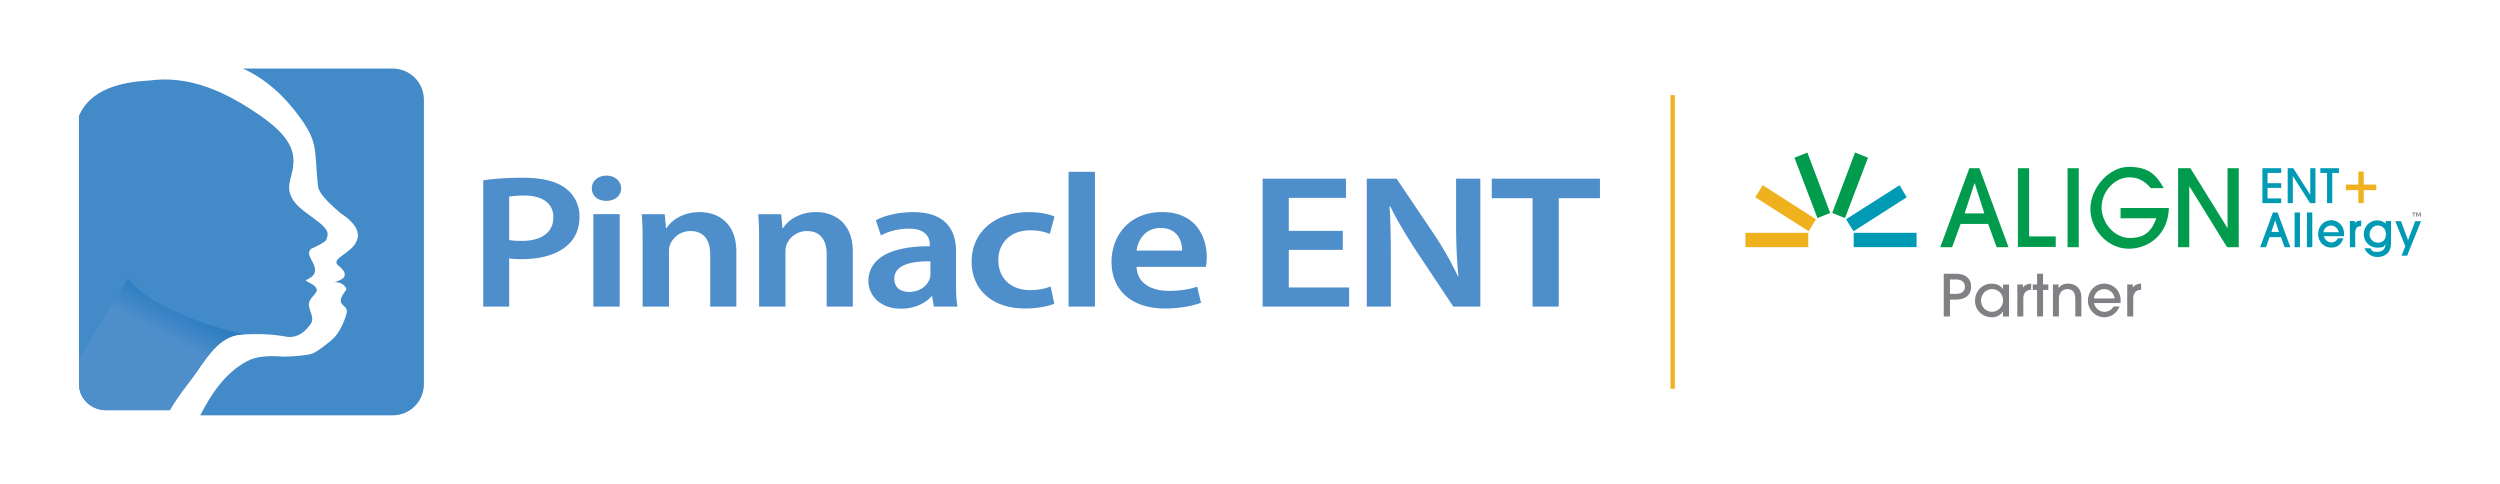 <svg xmlns="http://www.w3.org/2000/svg" id="Pinnacle_ENT" data-name="Pinnacle ENT" viewBox="0 0 578.64 111.99"><defs><clipPath id="clippath"><path d="M34.35 18.64c-6.31.38-13.31 1.92-16.07 8.12V89c.03 3.32 2.88 5.94 6.2 5.94H39.3c1.83-3.16 4.1-5.97 4.86-6.98.3-.4.73-.96 1.38-1.89 2.88-4.18 5.75-8.62 10.88-8.67 3.57-.17 6.73-.07 10.24.59 2.36.16 4.04-1.23 5.36-3.18.9-1.58-.95-3.35-.44-4.96.48-1.19 1.72-1.93 1.77-2.74-.31-1.26-1.49-1.34-2.61-2.24.81-.35 2.05-1.08 2.11-1.9.54-2.01-2.47-4.01-.81-5.39.13-.11 2.45-1.06 3.29-1.82.21-.19.52-1.04.51-1.6-.03-2.17-5.22-4.47-7.41-7.08-2.88-3.45-.78-5.8-.58-8.65.77-5.28-3.72-8.87-7.49-11.6-6.87-4.74-14.17-8.43-22.23-8.44-1.24 0-2.5.09-3.77.27" class="cls-1"/></clipPath><clipPath id="clippath-1"><path d="M18.28 82.95v6.04c.03 3.32 2.88 5.94 6.2 5.94H39.3c1.82-3.16 4.1-5.96 4.85-6.98.3-.4.73-.96 1.38-1.89 2.88-4.18 5.75-8.62 10.88-8.67 0 0-10.55-2.19-19.6-7.17-5.21-2.87-7.19-5.75-7.19-5.75L18.26 82.95Z" class="cls-1"/></clipPath><linearGradient id="linear-gradient" x1="-96.2" x2="-94.18" y1="901.06" y2="901.06" gradientTransform="matrix(11.06 0 0 -11.06 1095.5 10046.79)" gradientUnits="userSpaceOnUse"><stop offset="0" stop-color="#4e8ecb"/><stop offset=".36" stop-color="#4e8ecb"/><stop offset=".86" stop-color="#1b75bb"/><stop offset="1" stop-color="#1b75bb"/></linearGradient><style>.cls-1{fill:none}.cls-3{fill:#009ab5}.cls-4{fill:#438ac9}.cls-5{fill:#4e8ecb}.cls-7{fill:#808184}.cls-9{fill:#efb11e}.cls-10{fill:#009b4c}</style></defs><path d="M111.84 41.75c2.16-.35 5.17-.61 9.25-.61 4.43 0 7.67.83 9.79 2.42 1.97 1.45 3.25 3.78 3.25 6.54 0 2.81-.98 5.14-2.85 6.72-2.41 2.15-6.2 3.16-10.48 3.16-1.13 0-2.16-.04-2.95-.18v11.16h-6V41.75Zm6.01 13.79c.74.18 1.72.22 2.95.22 4.52 0 7.28-1.98 7.28-5.45 0-3.29-2.56-5.05-6.74-5.05-1.67 0-2.85.13-3.49.26v10.01ZM143.77 43.59c0 1.62-1.33 2.9-3.44 2.9s-3.35-1.27-3.35-2.9c0-1.67 1.38-2.94 3.39-2.94s3.35 1.27 3.39 2.94Zm-6.44 27.37V49.57h6.1v21.39h-6.1ZM148.74 55.94c0-2.46-.05-4.52-.2-6.37h5.31l.3 3.21h.15c1.03-1.67 3.64-3.69 7.62-3.69 4.18 0 8.51 2.42 8.51 9.18v12.69h-6.05V58.88c0-3.07-1.28-5.4-4.57-5.4a5.03 5.03 0 0 0-4.72 3.16c-.2.48-.25 1.14-.25 1.76v12.56h-6.1V55.94ZM175.7 55.94c0-2.46-.05-4.52-.2-6.37h5.31l.3 3.21h.15c1.03-1.67 3.64-3.69 7.62-3.69 4.18 0 8.51 2.42 8.51 9.18v12.69h-6.05V58.88c0-3.07-1.28-5.4-4.57-5.4a5.03 5.03 0 0 0-4.72 3.16c-.2.48-.25 1.14-.25 1.76v12.56h-6.1V55.94ZM216.14 70.96l-.39-2.37h-.15c-1.48 1.67-3.98 2.86-7.08 2.86-4.82 0-7.52-3.12-7.52-6.37 0-5.4 5.36-8.13 14.21-8.08v-.35c0-1.41-.64-3.73-4.87-3.73-2.36 0-4.82.66-6.44 1.58l-1.18-3.51c1.77-.97 4.87-1.89 8.66-1.89 7.67 0 9.89 4.35 9.89 9v7.73c0 1.93.1 3.82.34 5.14h-5.46Zm-.79-10.46c-4.28-.09-8.36.75-8.36 4 0 2.11 1.52 3.07 3.44 3.07 2.41 0 4.18-1.41 4.72-2.94.15-.4.2-.83.2-1.19V60.5ZM244.03 70.3c-1.28.53-3.79 1.1-6.79 1.1-7.48 0-12.35-4.26-12.35-10.89 0-6.41 4.92-11.42 13.33-11.42 2.21 0 4.48.44 5.85 1.01l-1.08 4.04c-.98-.4-2.41-.83-4.58-.83-4.62 0-7.38 3.03-7.33 6.94 0 4.39 3.2 6.9 7.33 6.9 2.12 0 3.59-.4 4.77-.84l.84 4ZM247.33 39.77h6.1v31.19h-6.1V39.77ZM263.07 61.78c.15 3.87 3.54 5.54 7.38 5.54 2.8 0 4.82-.35 6.64-.97l.89 3.73c-2.07.75-4.92 1.32-8.36 1.32-7.77 0-12.35-4.26-12.35-10.81 0-5.93 4.03-11.51 11.71-11.51 7.77 0 10.33 5.71 10.33 10.41 0 1.01-.1 1.8-.2 2.28h-16.04ZM273.6 58c.05-1.98-.93-5.23-4.97-5.23-3.74 0-5.31 3.03-5.56 5.23h10.53ZM310.79 57.83H298.3v8.7h13.97v4.44h-20.02V41.36h19.28v4.44H298.3v7.64h12.49v4.39ZM316.35 70.96V41.35h6.89l8.56 12.69c2.21 3.29 4.13 6.72 5.66 9.93h.1c-.39-3.95-.54-7.78-.54-12.3V41.35h5.61v29.61h-6.25l-8.66-13c-2.12-3.25-4.33-6.9-5.95-10.23l-.15.04c.25 3.82.3 7.73.3 12.61v10.59h-5.56ZM354.72 45.88h-9.44v-4.52h25.04v4.52h-9.54v25.08h-6.05V45.88Z" class="cls-5"/><path d="M90.92 15.87H56.24c5.32 2.43 9.79 6.48 13.58 11.86 3.83 5.44 2.95 7.23 3.75 15.13.12 1.16.64 2.56 5.4 6.61 0 0 4.12 2.38 3.86 5.23-.17 1.87-1.92 3.13-1.92 3.13-1.95 1.67-3.34 2.06-2.98 3.23.09.3 2.27 1.59 1.8 2.78-.06.82-1.81 1.25-2.35 1.51 1.6-.3 3.11 1.28 2.7 1.8-3.07 3.97.73 3.05.15 5.35-.54 2.13-1.87 4.75-3.13 5.89-1.08.97-3.67 3.04-4.76 3.43-2.02.71-8.25.81-6.99.68h-.52c-2.78-.21-5.6 0-7.65 1.1-4.93 2.61-8.25 7.44-10.82 12.53h44.55c3.98 0 7.2-3.22 7.2-7.2V23.08c0-3.99-3.23-7.21-7.2-7.21" class="cls-4"/><g style="clip-path:url(#clippath)"><path d="M89.44 64.82c0 30.7-24.89 55.59-55.59 55.59s-55.6-24.89-55.6-55.59 24.89-55.6 55.6-55.6 55.59 24.89 55.59 55.59" class="cls-4"/><g style="clip-path:url(#clippath-1)"><path d="M14.9 55.69h44.91v48.03H14.9z" style="fill:url(#linear-gradient)" transform="rotate(-61.7 37.35 79.698)"/></g></g><path d="M387.15 22.01v67.97" style="stroke:#efb11e;stroke-miterlimit:10;fill:none"/><path d="M527.17 49.18h-1.09l-2.95 8.03h1.35l.83-2.33h2.64l.83 2.33h1.35l-2.95-7.97v-.05Zm-1.45 4.51.88-2.69.88 2.69h-1.76ZM531.1 49.18h1.24v8.03h-1.24zM533.95 49.18h1.24v8.03h-1.24zM539.49 50.99c-1.66 0-2.95 1.4-2.95 3.21s1.4 3.11 3 3.11 2.38-.83 2.8-2.07v-.1h-1.19c-.31.62-.88.98-1.55.98s-1.5-.57-1.76-1.45h4.71v-.62c0-1.76-1.35-3.11-3.05-3.11v.05Zm-1.71 2.75c.1-.93.98-1.55 1.76-1.55s1.66.67 1.76 1.55h-3.52ZM545.03 51.56v-.41h-1.14v6.06h1.24v-3.37c0-.98.47-1.5 1.29-1.5h.1v-1.29h-.1c-.62 0-1.09.21-1.4.57v-.05ZM552.18 51.72c-.47-.41-1.19-.72-1.92-.72-1.76 0-3.16 1.4-3.16 3.21s1.45 3.11 3.11 3.11 1.45-.26 1.92-.78c-.05 1.14-.72 1.76-1.92 1.76s-1.19-.26-1.55-.83h-1.35v.1c.57 1.19 1.66 1.92 2.95 1.92 1.97 0 3.16-1.19 3.16-3.16v-5.18h-1.24v.57Zm-1.87 4.45c-1.04 0-1.86-.93-1.86-1.97s.88-2.02 1.86-2.02 1.92.67 1.92 2.02-.78 1.97-1.92 1.97ZM559.01 51.2l-1.65 4.4-1.61-4.35v-.05h-1.35l2.33 5.8-.88 2.17h1.3l3.16-7.87.05-.1h-1.35z" class="cls-3"/><path d="m462.14 57.21-1.97-5.38h-6.37l-1.97 5.38h-2.74l6.73-18.28h2.33l6.73 18.28h-2.74Zm-5.13-14.81-2.28 6.99h4.56l-2.23-6.99h-.05ZM467.06 57.21V38.93h2.59v15.79h6.16v2.43h-8.75v.05ZM478.55 57.21V38.93h2.59v18.28h-2.59ZM490.82 50.58v-2.43H502c-.16 6.06-4.61 9.42-9.32 9.42s-8.85-4.3-8.85-9.22 4.4-9.73 8.85-9.73 6.32 1.66 8.13 4.92h-3c-1.5-1.76-3-2.49-4.97-2.49-3.47 0-6.42 3.37-6.42 6.94s2.95 7.09 6.52 7.09 5.07-1.61 6.16-4.56h-8.23l-.05.05ZM515.47 57.21l-8.75-14.14v14.14h-2.59V38.93h2.85l8.6 13.88V38.93h2.59v18.28h-2.69Z" class="cls-10"/><path d="M403.99 53.89h14.55v3.31h-14.55z" class="cls-9"/><path d="m439.67 42.86-12.38 7.88 1.71 2.79 12.32-7.87-1.65-2.8z" class="cls-3"/><path d="m429.36 35.31-5.28 13.98 2.95 1.19 5.33-13.98-3-1.19zM418.33 35.31l5.28 13.98-2.95 1.19-5.33-13.98 3-1.19z" class="cls-10"/><path d="m407.98 42.86 12.32 7.88-1.66 2.79-12.37-7.87 1.71-2.8z" class="cls-9"/><path d="M429.05 53.89h14.55v3.31h-14.55zM523.65 47.01v-8.08H528v1.09h-3.16v2.38H528v1.09h-3.16v2.43H528v1.09h-4.35ZM534.68 47.01l-3.99-6.27v6.27h-1.19v-8.08h1.29l3.94 6.16v-6.16h1.19v8.08h-1.24ZM538.61 47.01v-6.99h-1.55v-1.09h4.3v1.09h-1.55v6.99h-1.19Z" class="cls-3"/><path d="M545.86 47.01h1.24v-3h2.9v-1.29h-2.9v-3h-1.24v3h-2.9v1.29h2.9v3Z" class="cls-9"/><path d="M559.12 49.18v.16h-.31v.78h-.21v-.78h-.31v-.16h.83Zm1.24 0v.93h-.21v-.78l-.31.78h-.1l-.31-.78v.78h-.21v-.93h.31l.26.62.26-.62h.31ZM449.89 73.25v-9.89h2.87c2.12 0 3.47 1.06 3.47 2.99s-1.32 2.99-3.46 2.99h-1.44v3.9h-1.44Zm2.87-5.23c1.27 0 2.03-.6 2.03-1.67s-.79-1.67-2.04-1.67h-1.42v3.34h1.43ZM463.6 73.25V72.1h-.03c-.52.88-1.46 1.34-2.51 1.34-2.17 0-3.93-1.63-3.93-3.77 0-2.37 1.7-4.02 3.88-4.02 1.08 0 1.99.4 2.57 1.24h.03v-1.04H465v7.41h-1.39Zm.03-3.69c0-1.44-1.04-2.65-2.58-2.65-1.39 0-2.53 1.19-2.53 2.65s1.14 2.61 2.53 2.61 2.58-1.2 2.58-2.61ZM466.92 73.25v-7.41h1.3v.67h.03c.33-.49.91-.82 1.88-.87v1.43c-1.2.04-1.82.77-1.82 2.02v4.16h-1.39ZM471.49 73.25v-6.14h-1v-1.27h1v-2.49h1.39v2.49h1.22v1.27h-1.22v6.14h-1.39ZM480.34 73.25v-4.04c0-1.56-.61-2.3-1.84-2.3s-1.95.9-1.95 2.29v4.05h-1.39v-7.41h1.3v.79h.03c.55-.71 1.31-.99 2.17-.99 1.78 0 3.09 1.12 3.09 3.17v4.44h-1.39ZM484.66 70.15c.32 1.23 1.3 2.02 2.43 2.02.87 0 1.68-.45 2.11-1.24h1.39c-.58 1.52-1.97 2.51-3.56 2.51-2.09 0-3.77-1.84-3.77-3.82 0-2.34 1.76-3.97 3.73-3.97 2.18 0 3.84 1.68 3.84 3.81 0 .23 0 .44-.04.69h-6.14Zm4.78-1.07c-.11-1.26-1.22-2.17-2.41-2.17s-2.27.9-2.38 2.17h4.79ZM492.36 73.25v-7.41h1.3v.67h.03c.33-.49.91-.82 1.88-.87v1.43c-1.2.04-1.82.77-1.82 2.02v4.16h-1.39Z" class="cls-7"/></svg>